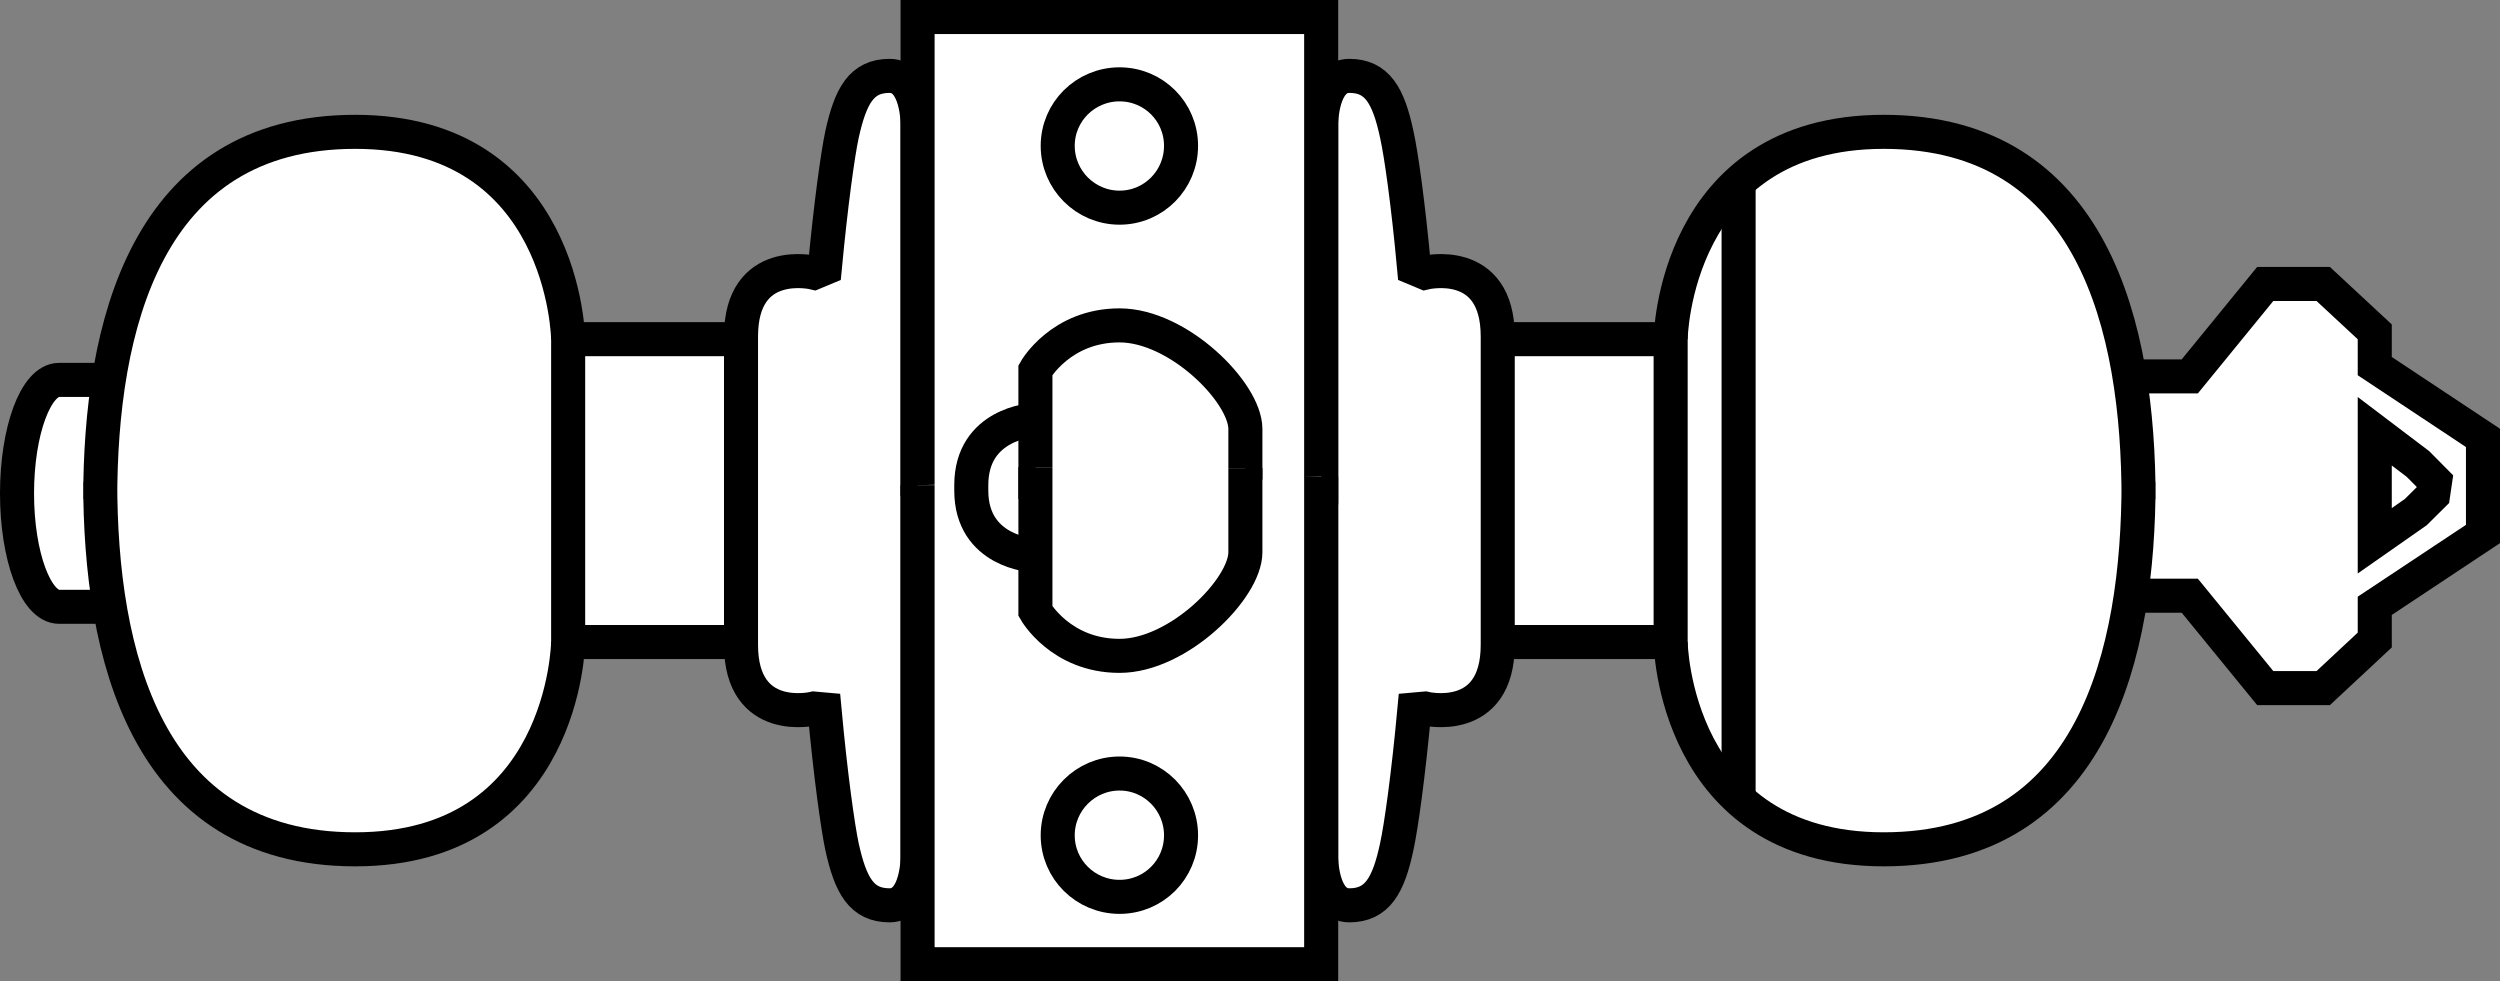 <?xml version="1.0" encoding="iso-8859-1"?>
<!-- Generator: Adobe Illustrator 28.1.0, SVG Export Plug-In . SVG Version: 6.00 Build 0)  -->
<svg version="1.1" id="Image" xmlns="http://www.w3.org/2000/svg" xmlns:xlink="http://www.w3.org/1999/xlink" x="0px" y="0px"
	 width="58.747px" height="23.058px" viewBox="0 0 58.747 23.058" enable-background="new 0 0 58.747 23.058"
	 xml:space="preserve">
<rect x="0" y="0" width="58.747" height="23.058" fill="#808080" stroke="none"/>
<polyline fill="#FFFFFF" stroke="#000000" stroke-width="0.8" stroke-miterlimit="10" points="50.168,13.998 51.457,13.998 
	53.23,16.169 54.593,16.169 55.804,15.04 55.804,14.236 58.347,12.548 58.347,11.099 58.347,11.744 
	58.347,10.29 55.804,8.603 55.804,7.798 54.593,6.673 53.23,6.673 51.457,8.845 50.168,8.845 "/>
<polyline fill="#FFFFFF" stroke="#000000" stroke-width="0.8" stroke-miterlimit="10" points="55.804,11.337 55.804,12.708 
	56.769,12.033 57.175,11.63 57.222,11.31 56.82,10.904 55.804,10.134 55.804,11.501 "/>
<path fill="#FFFFFF" stroke="#000000" stroke-width="0.8" stroke-miterlimit="10" d="M39.258,15.087
	c0,0,0.067,4.871,5.008,4.871c4.938,0,5.988-4.609,5.988-8.629v0.398c0-4.02-1.051-8.629-5.988-8.629
	c-4.941,0-5.008,4.871-5.008,4.871"/>
<line fill="#FFFFFF" stroke="#000000" stroke-width="0.8" stroke-miterlimit="10" x1="40.855" y1="4.286" x2="40.855" y2="18.748"/>
<path fill="#FFFFFF" stroke="#000000" stroke-width="0.8" stroke-miterlimit="10" d="M2.871,8.927H1.388
	c-0.545,0-0.988,1.195-0.988,2.668c0,1.472,0.443,2.664,0.988,2.664H2.476"/>
<path fill="#FFFFFF" stroke="#000000" stroke-width="0.8" stroke-miterlimit="10" d="M13.351,15.087
	c0,0-0.066,4.871-5.004,4.871c-4.938,0-5.992-4.609-5.992-8.629v0.398c0-4.02,1.054-8.629,5.992-8.629
	c4.938,0,5.004,4.871,5.004,4.871"/>
<polyline fill="#FFFFFF" stroke="#000000" stroke-width="0.8" stroke-miterlimit="10" points="17.363,15.087 13.351,15.087 
	13.351,11.4 13.351,11.658 13.351,7.97 17.363,7.97 "/>
<path fill="#FFFFFF" stroke="#000000" stroke-width="0.8" stroke-miterlimit="10" d="M21.562,11.267v8.886
	c0,0,0,1.121-0.656,1.121c-0.66,0-0.918-0.461-1.121-1.383c-0.098-0.469-0.266-1.652-0.41-3.219L19.128,16.65
	c0,0-1.715,0.414-1.715-1.5c0-1.906,0-3.82,0-3.82v0.398c0,0,0-1.914,0-3.82c0-1.914,1.715-1.5,1.715-1.5l0.254-0.106
	c0.144-1.523,0.305-2.676,0.403-3.136c0.203-0.922,0.461-1.383,1.121-1.383c0.656,0,0.656,1.121,0.656,1.121v8.887"/>
<polyline fill="#FFFFFF" stroke="#000000" stroke-width="0.8" stroke-miterlimit="10" points="35.249,15.087 39.258,15.087 
	39.258,11.4 39.258,11.658 39.258,7.97 35.249,7.97 "/>
<path fill="#FFFFFF" stroke="#000000" stroke-width="0.8" stroke-miterlimit="10" d="M31.046,11.267v8.886
	c0,0,0,1.121,0.66,1.121c0.656,0,0.922-0.461,1.117-1.383c0.102-0.469,0.269-1.652,0.414-3.219L33.484,16.65
	c0,0,1.711,0.414,1.711-1.5c0-1.906,0-3.82,0-3.82v0.398c0,0,0-1.914,0-3.82c0-1.914-1.711-1.5-1.711-1.5L33.23,6.302
	c-0.14-1.523-0.304-2.676-0.406-3.136c-0.196-0.922-0.461-1.383-1.117-1.383c-0.66,0-0.66,1.121-0.66,1.121
	v8.887"/>
<polyline fill="#FFFFFF" stroke="#000000" stroke-width="0.8" stroke-miterlimit="10" points="21.562,11.658 21.562,0.4 
	31.046,0.4 31.046,11.857 "/>
<path fill="#FFFFFF" stroke="#000000" stroke-width="0.8" stroke-miterlimit="10" d="M27.753,3.427
	c0-0.801-0.644-1.445-1.445-1.445c-0.801,0-1.453,0.644-1.453,1.445s0.652,1.453,1.453,1.453
	C27.109,4.88,27.753,4.228,27.753,3.427z"/>
<polyline fill="#FFFFFF" stroke="#000000" stroke-width="0.8" stroke-miterlimit="10" points="21.562,11.4 21.562,22.658 
	31.046,22.658 31.046,11.2 "/>
<path fill="#FFFFFF" stroke="#000000" stroke-width="0.8" stroke-miterlimit="10" d="M27.753,19.63
	c0,0.801-0.644,1.445-1.445,1.445c-0.801,0-1.453-0.644-1.453-1.445s0.652-1.453,1.453-1.453
	C27.109,18.177,27.753,18.83,27.753,19.63z"/>
<path fill="#FFFFFF" stroke="#000000" stroke-width="0.8" stroke-miterlimit="10" d="M24.269,13.048
	c0,0-1.445-0.074-1.445-1.52V11.4c0-1.45,1.445-1.528,1.445-1.528"/>
<path fill="#FFFFFF" stroke="#000000" stroke-width="0.8" stroke-miterlimit="10" d="M24.331,11.728V8.697
	c0,0,0.594-1.051,1.977-1.051c1.383,0,2.957,1.578,2.957,2.434c0,0.855,0,1.188,0,1.188"/>
<path fill="#FFFFFF" stroke="#000000" stroke-width="0.8" stroke-miterlimit="10" d="M24.331,10.978v3.383
	c0,0,0.594,1.051,1.977,1.051c1.383,0,2.957-1.578,2.957-2.434c0-0.856,0-1.977,0-1.977"/>
</svg>
